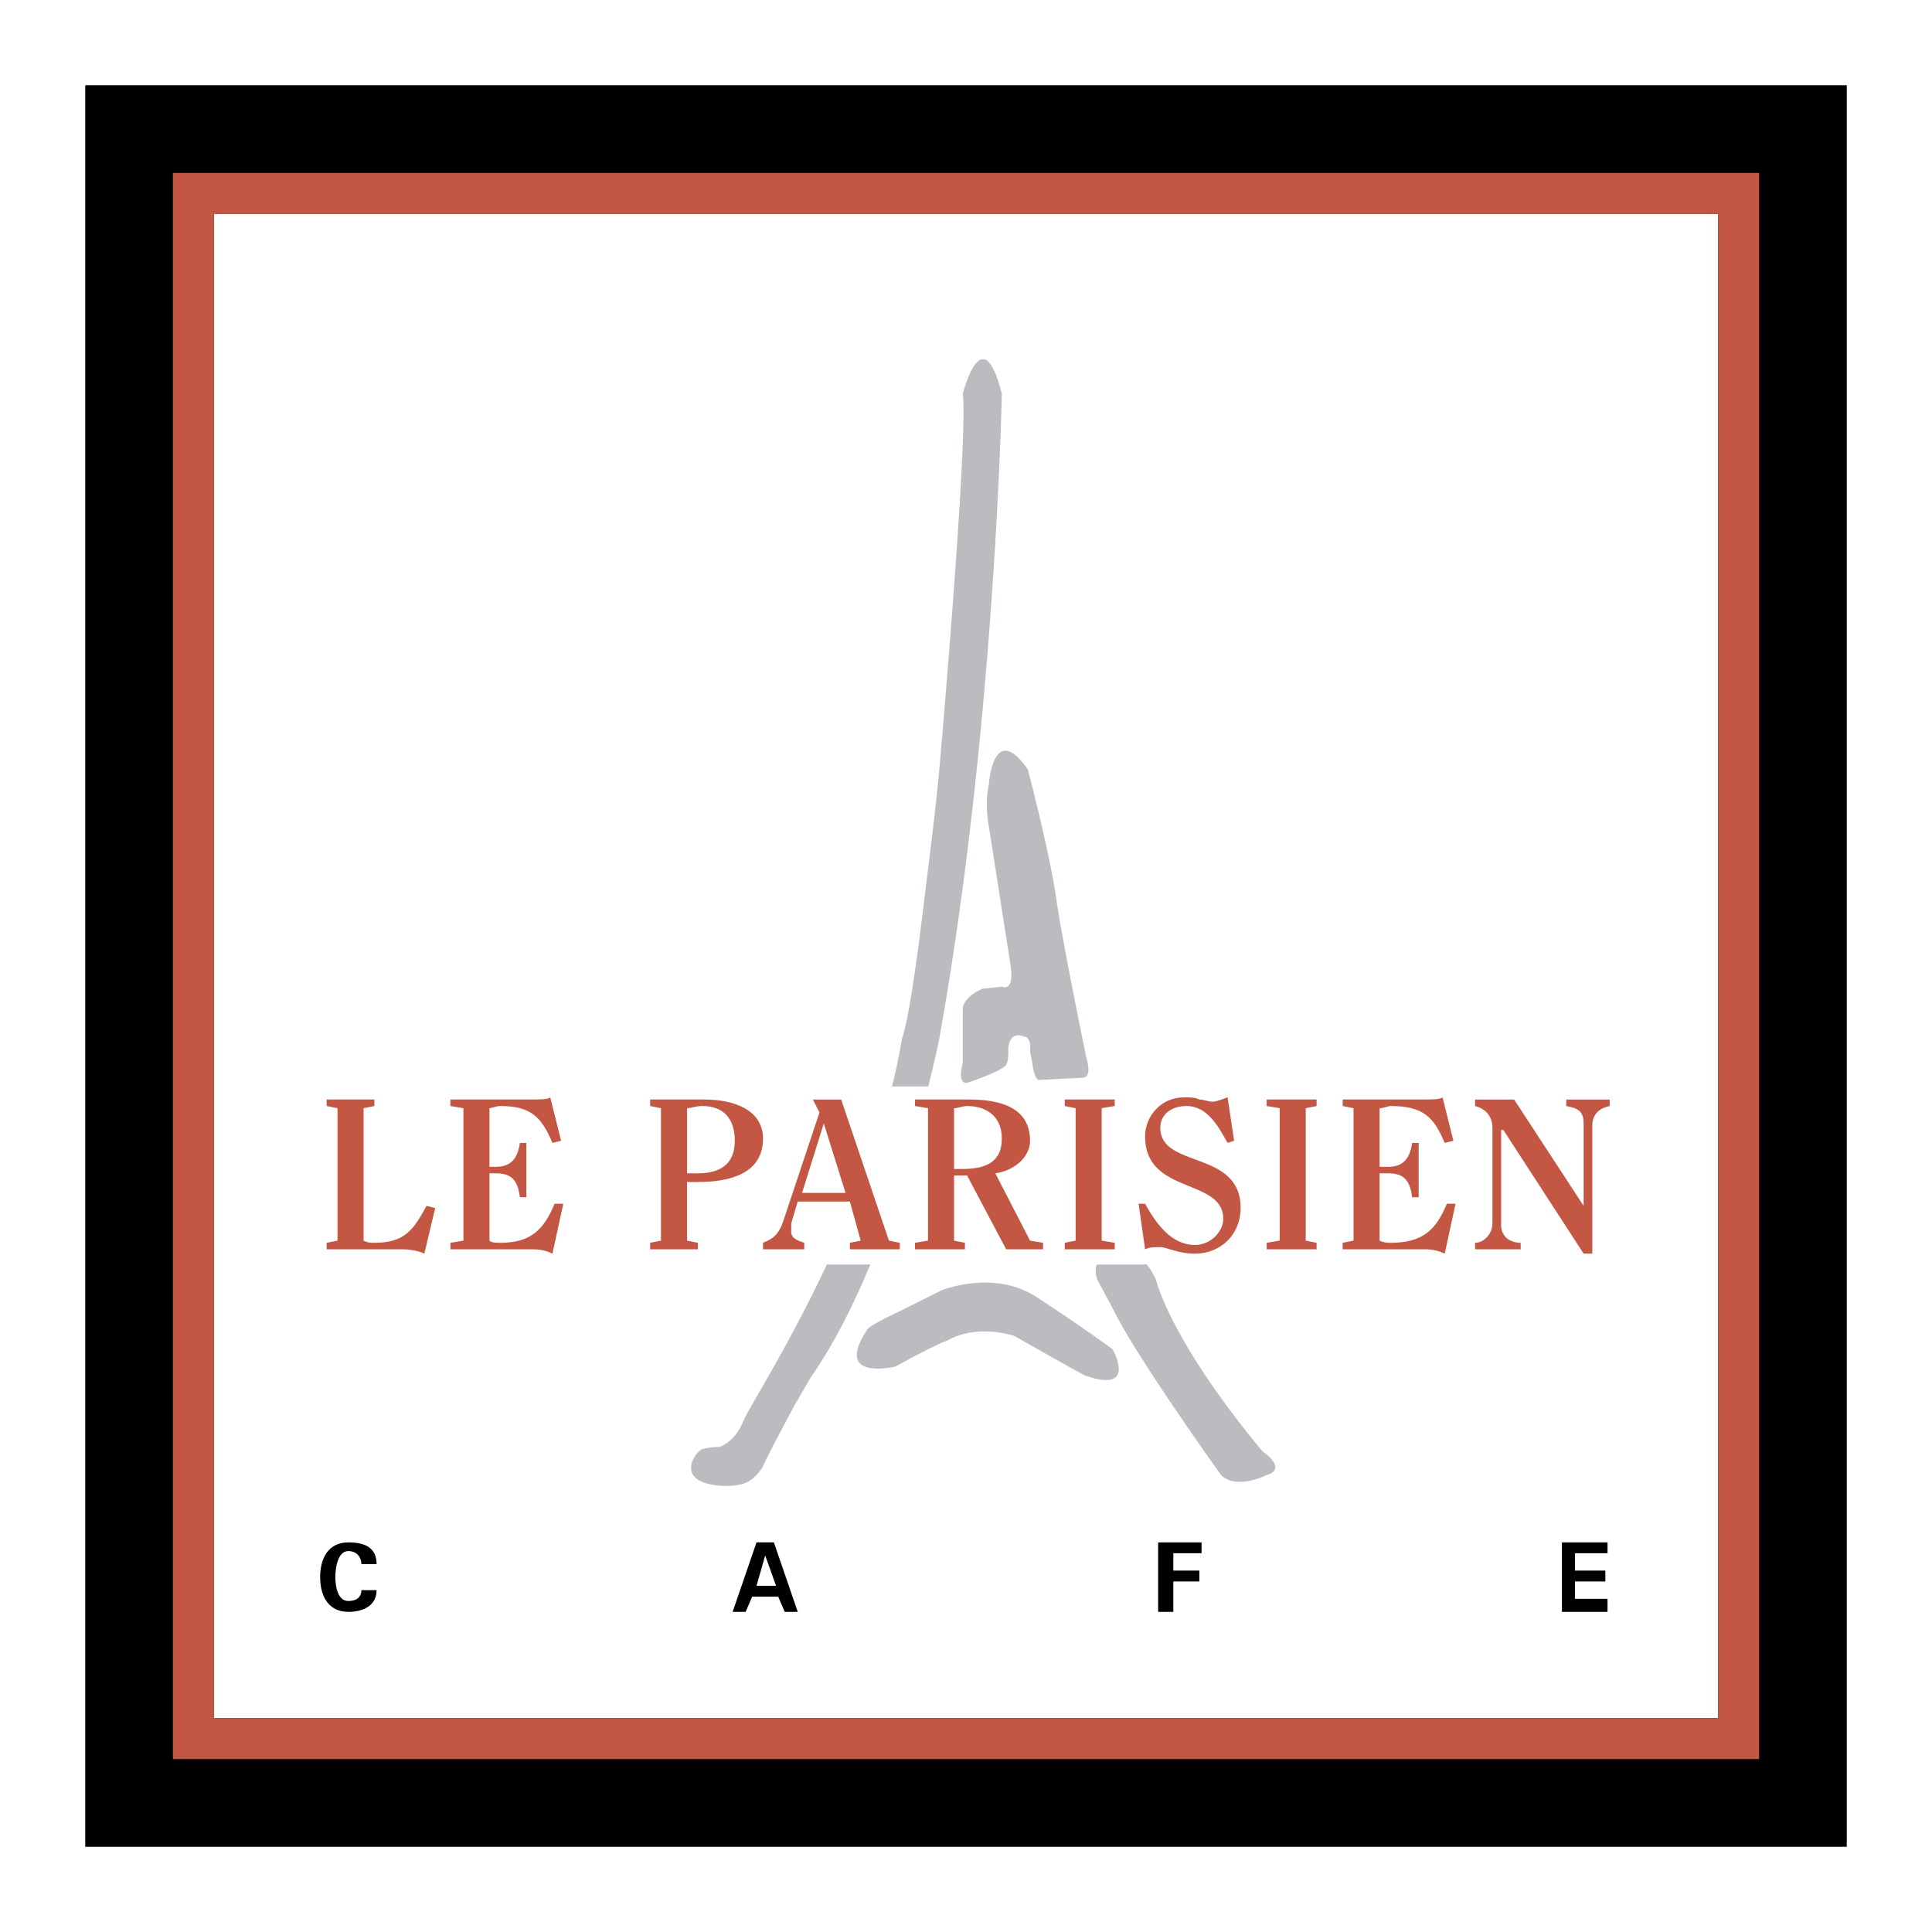 <svg xmlns="http://www.w3.org/2000/svg" width="2500" height="2500" viewBox="0 0 192.756 192.756"><path fill-rule="evenodd" clip-rule="evenodd" fill="#fff" d="M0 0h192.756v192.756H0V0z"/><path d="M171.416 171.417V21.34H21.339v150.077h150.077zm12.836-154.166v167.001H8.504V8.504H184.252v8.747z"/><path d="M171.416 171.417V21.34H21.339v150.077h150.077zm4.09-146.292v150.382H17.25V17.25h158.256v7.875z" fill="#c45744"/><path d="M79.375 140.022s-2.815 5.198-3.249 6.281c-1.083 1.732-2.166 1.949-3.898 1.949-4.982-.217-3.033-3.249-2.166-3.682.867-.217 1.733-.217 1.733-.217s1.516-.434 2.382-2.6c.867-2.166 12.779-19.927 15.812-38.121.675-1.929 1.479-7.724 2.144-13.195.962-7.919 1.253-9.759 1.783-15.973.902-10.555 2.582-31.608 2.138-35.161 0 0 1.949-7.797 3.898 0 0 0-.648 33.356-6.281 64.545 0 0-4.332 21.443-12.779 33.572l-1.517 2.602zM89.555 130.925l4.332-2.166s5.199-2.166 9.531.65a180.4 180.4 0 0 1 7.58 5.198s2.6 4.548-2.816 2.599c-4.33-2.382-6.93-3.898-6.93-3.898s-3.682-1.299-6.715.434c-1.299.433-5.198 2.599-5.198 2.599s-6.281 1.517-2.815-3.682c.215-.434 3.031-1.734 3.031-1.734zM102.768 104.934s.217-1.517-.65-1.517c0 0-1.299-.649-1.516 1.084 0 .866 0 1.732-.434 1.949-.865.649-3.465 1.516-3.465 1.516s-1.299.65-.649-1.949v-5.415s0-1.083 1.949-1.949l1.949-.217s1.301.649.867-2.166l-2.166-13.862s-.434-2.166 0-4.116c0 0 .434-6.498 3.898-1.516 0 0 2.166 8.23 2.816 12.779.65 4.548 3.031 16.027 3.031 16.027s.65 1.949-.434 1.949l-4.33.217s-.434 0-.65-1.732l-.216-1.082zM109.482 127.677s-.867-2.166 1.299-2.166l1.949-.217s1.301-.434 2.6 2.383c0 0 1.299 5.848 10.613 17.11 0 0 2.6 1.733.434 2.383 0 0-3.033 1.517-4.549 0 0 0-8.23-11.479-10.613-16.245l-1.733-3.248z" fill-rule="evenodd" clip-rule="evenodd" fill="#bbbcbf"/><path d="M36.056 156.05c0-.649-.433-1.299-1.299-1.299-1.083 0-1.3 1.732-1.3 2.599s.217 2.383 1.3 2.383c.866 0 1.299-.433 1.299-1.083h1.516c0 1.516-1.299 2.166-2.815 2.166-1.949 0-2.815-1.516-2.815-3.466 0-1.949.866-3.466 2.815-3.466 1.517 0 2.815.434 2.815 2.166h-1.516zM73.094 160.815l2.383-6.932h1.733l2.382 6.932h-1.3l-.65-1.516h-2.599l-.65 1.516h-1.299zm4.332-2.599l-1.083-3.032-.866 3.032h1.949zM115.547 160.815v-6.931h4.332v1.084h-2.817v1.732h2.6v1.083h-2.6v3.032h-1.515zM155.834 153.884h4.549v1.084h-3.25v1.732h3.033v1.083h-3.033v1.733h3.25v1.299h-4.549v-6.931z" fill-rule="evenodd" clip-rule="evenodd"/><path fill-rule="evenodd" clip-rule="evenodd" fill="#fff" d="M162.98 126.16v-17.761H30.424v17.761H162.98z"/><path d="M33.673 110.565l-1.083-.217v-.65h4.765v.65l-1.083.217v13.212c.433.217.649.217 1.083.217 3.033 0 3.899-1.3 5.199-3.683l.866.217-1.083 4.549c-.434-.217-1.3-.434-2.166-.434H32.59v-.649l1.083-.217v-13.212zM55.116 125.077c-.433-.217-1.083-.434-1.949-.434h-8.231v-.649l1.299-.217v-13.212l-1.299-.217v-.65h8.014c.867 0 1.733 0 1.95-.216l1.083 4.332-.867.216c-1.083-2.599-2.166-3.682-5.198-3.682-.433 0-.866.217-1.083.217v5.848h.65c1.517 0 2.166-.866 2.383-2.383h.649v5.415h-.649c-.217-1.732-.866-2.382-2.383-2.382h-.65v6.714c.217.217.65.217 1.083.217 3.032 0 4.332-1.3 5.415-3.898h.867l-1.084 4.981zM65.946 110.565l-1.083-.217v-.65h5.415c3.032 0 5.848 1.084 5.848 3.899 0 3.466-3.249 4.332-6.498 4.332h-1.083v5.848l1.083.217v.649h-4.765v-.649l1.083-.217v-13.212zm2.599 6.498h1.083c2.166 0 3.682-.867 3.682-3.249 0-2.166-1.083-3.466-3.249-3.466-.65 0-1.083.217-1.516.217v6.498zM76.126 124.644v-.649c1.083-.433 1.516-.866 1.95-1.949l3.682-11.047-.65-1.3h2.815l4.766 14.079 1.083.217v.649H84.79v-.649l1.083-.217-1.083-3.898h-5.198l-.65 2.166v.866c0 .65.65.866 1.3 1.083v.649h-4.116zm8.231-5.631l-2.166-6.932-2.166 6.932h4.332zM92.587 110.565l-1.299-.217v-.65h5.415c2.815 0 6.065.65 6.065 4.116 0 1.732-1.732 3.032-3.465 3.249l3.465 6.714 1.299.217v.649h-3.682l-3.898-7.364h-1.3v6.498l1.083.217v.649h-4.981v-.649l1.299-.217v-13.212h-.001zm2.6 6.065h.867c2.816 0 3.898-1.083 3.898-3.032 0-2.383-1.732-3.249-3.465-3.249-.433 0-.866.217-1.3.217v6.064zM106.232 124.644v-.65l1.084-.217v-13.212l-1.084-.216v-.651h4.983v.651l-1.299.216v13.212l1.299.217v.65h-4.983zM123.127 113.814l-.648.216c-.867-1.516-1.949-3.682-4.115-3.682-1.518 0-2.6.866-2.6 2.166 0 4.115 8.014 2.166 8.014 8.014 0 2.6-1.949 4.549-4.549 4.549-1.732 0-2.816-.65-3.465-.65-.65 0-1.084 0-1.518.217l-.648-4.548h.648c1.084 1.949 2.6 4.115 4.982 4.115 1.518 0 2.816-1.3 2.816-2.6 0-4.115-7.799-2.382-7.799-8.23 0-1.949 1.518-3.898 3.9-3.898.648 0 1.082 0 1.516.216.434 0 .867.217 1.299.217.434 0 .867-.217 1.518-.433l.649 4.331zM126.377 124.644v-.65l1.299-.217v-13.212l-1.299-.216v-.651h4.98v.651l-1.082.216v13.212l1.082.217v.65h-4.98zM144.137 125.077c-.432-.217-1.082-.434-1.949-.434h-8.23v-.649l1.084-.217v-13.212l-1.084-.217v-.65h8.014c.867 0 1.734 0 1.951-.216l1.082 4.332-.867.216c-1.082-2.599-2.166-3.682-5.414-3.682-.217 0-.65.217-1.082.217v5.848h.865c1.516 0 2.166-.866 2.383-2.383h.65v5.415h-.65c-.217-1.732-.867-2.382-2.383-2.382h-.865v6.714c.432.217.865.217 1.082.217 3.248 0 4.549-1.3 5.631-3.898h.867l-1.085 4.981zM158 120.312v-8.23c0-1.299-.65-1.516-1.732-1.732v-.65h4.33v.65c-1.082.217-1.732.866-1.732 1.949v12.779H158l-8.014-12.346h-.217v9.529c0 1.084.865 1.733 1.949 1.733v.649h-4.549v-.649c.865 0 1.732-.866 1.732-1.949v-9.53c0-1.3-.867-1.949-1.732-2.166v-.65h3.898L158 120.312z" fill-rule="evenodd" clip-rule="evenodd" fill="#c45744"/></svg>